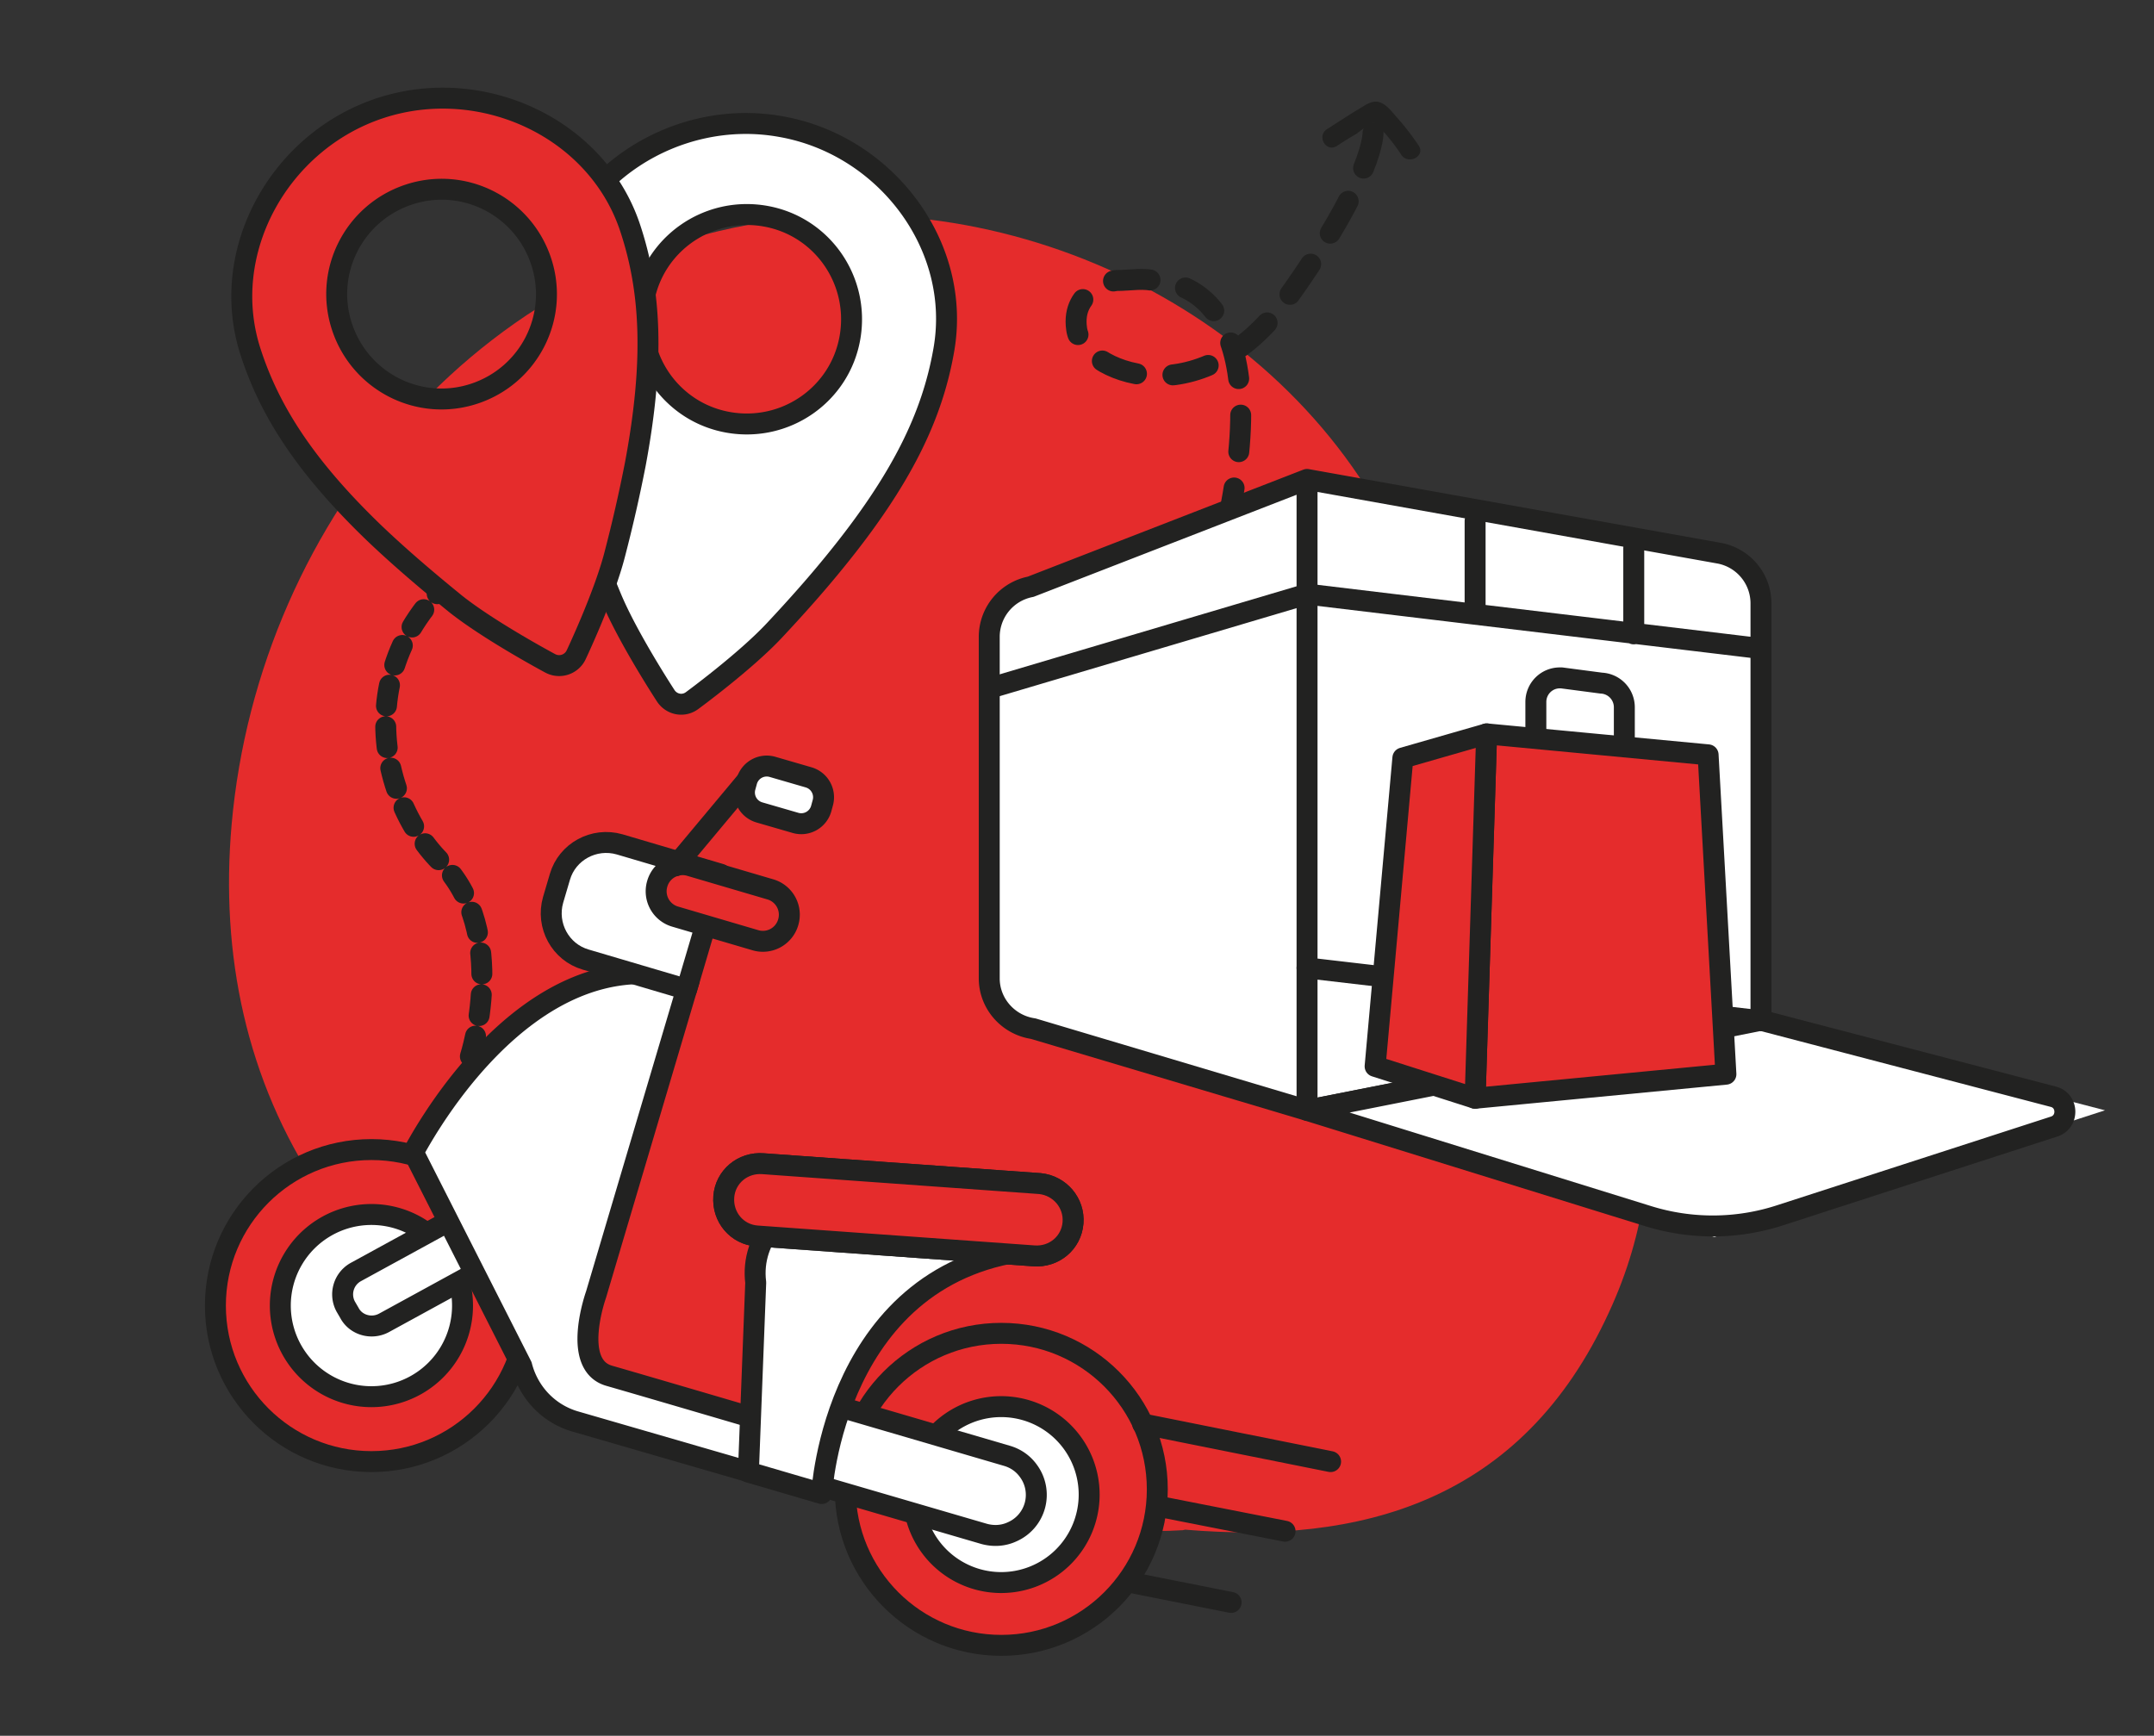 <svg width="170" height="137" fill="none" xmlns="http://www.w3.org/2000/svg"><rect width="100%" height="100%" fill="#333333" stroke="none"/><path d="M119.065 68.834c-1.198-1.57-2.562-2.934-4.132-3.967-.042-.207-.042-.33-.083-.579 1.322-4.421-1.074-11.694-2.479-16.115-6.446-20.33-28.058-32.81-48.76-31.033-25 2.107-43.181 23.636-45.33 47.933-.91 10.29 1.157 20.166 6.86 28.76 7.52 11.323 19.545 14.504 31.858 18.058 6.405 1.86 13.802 4.297 21.405 6.198 4.38 1.86 9.05 3.058 14.959 2.686.041 0 .124-.041.165-.041 13.802 1.157 26.57-2.108 33.471-17.19 5.702-12.314 3.76-26.86-7.934-34.71Z" fill="#e52c2c"/><path d="M37.124 83.38s3.181-9.835-2.356-15.373c-5.537-5.537-7.603-18.553 5.207-25.206" stroke="#222221" stroke-width="1.653" stroke-miterlimit="10" stroke-linecap="round" stroke-linejoin="round" stroke-dasharray="1.65 1.65"/><path d="M29.314 115.362c6.8 0 12.314-5.513 12.314-12.314 0-6.8-5.513-12.314-12.314-12.314-6.8 0-12.314 5.514-12.314 12.314 0 6.801 5.513 12.314 12.314 12.314Z" fill="#e52c2c" stroke="#222221" stroke-width="1.653" stroke-miterlimit="10" stroke-linecap="round" stroke-linejoin="round"/><path d="M29.314 110.238a7.19 7.19 0 1 0 0-14.38 7.19 7.19 0 0 0 0 14.38Z" fill="#fff" stroke="#222221" stroke-width="1.653" stroke-miterlimit="10" stroke-linecap="round" stroke-linejoin="round"/><path d="M79.024 129.866c6.8 0 12.314-5.513 12.314-12.314s-5.513-12.314-12.314-12.314c-6.8 0-12.314 5.513-12.314 12.314s5.513 12.314 12.314 12.314Z" fill="#e52c2c" stroke="#222221" stroke-width="1.653" stroke-miterlimit="10" stroke-linecap="round" stroke-linejoin="round"/><path d="M78.9 124.908a6.943 6.943 0 1 0-.002-13.884 6.943 6.943 0 0 0 .002 13.884ZM27.578 103.627l-.289-.496a2.017 2.017 0 0 1 .785-2.727l14.504-7.934a2.018 2.018 0 0 1 2.727.785l.29.496c.537.992.165 2.19-.785 2.727l-14.504 7.934c-.992.537-2.232.165-2.728-.785Z" fill="#fff" stroke="#222221" stroke-width="1.653" stroke-miterlimit="10" stroke-linecap="round" stroke-linejoin="round"/><path d="m64.52 110.528 14.959 4.38c.702.206 1.28.62 1.694 1.198a3.184 3.184 0 0 1-1.281 4.793c-.703.331-1.488.372-2.231.166l-15.992-4.67 2.851-5.867ZM54.396 77.388l-7.355 24.793s-1.983 5.537 1.033 6.405c3.017.867 11.446 3.347 11.446 3.347l.372 4.462-14.545-4.214c-2.066-.62-3.637-2.273-4.174-4.381L32.62 90.941c.041.041 8.719-17.355 21.776-13.553Z" fill="#fff" stroke="#222221" stroke-width="1.653" stroke-miterlimit="10" stroke-linecap="round" stroke-linejoin="round"/><path d="M65.636 94.66c-3.595-.124-6.446 3.017-5.992 6.57l-.578 14.959 5.785 1.694s.95-17.81 16.942-19.256l-.166-3.76-15.991-.207Z" fill="#fff" stroke="#222221" stroke-width="1.653" stroke-miterlimit="10" stroke-linecap="round" stroke-linejoin="round"/><path d="M84.685 96.52c-.124 1.57-1.487 2.727-3.099 2.603l-21.86-1.57c-1.57-.124-2.727-1.488-2.602-3.1.123-1.57 1.487-2.727 3.099-2.603l21.859 1.57c1.57.166 2.727 1.53 2.603 3.1Z" fill="#fff" stroke="#222221" stroke-width="1.653" stroke-miterlimit="10" stroke-linecap="round" stroke-linejoin="round"/><path d="M84.685 96.52c-.124 1.57-1.487 2.727-3.099 2.603l-21.86-1.57c-1.57-.124-2.727-1.488-2.602-3.1.123-1.57 1.487-2.727 3.099-2.603l21.859 1.57c1.57.166 2.727 1.53 2.603 3.1Z" fill="#e52c2c" stroke="#222221" stroke-width="1.653" stroke-miterlimit="10" stroke-linecap="round" stroke-linejoin="round"/><path d="m54.19 78.09-7.975-2.355c-1.984-.579-3.141-2.686-2.562-4.711l.537-1.818c.578-1.984 2.686-3.14 4.71-2.562l7.976 2.355-2.686 9.09Z" fill="#fff" stroke="#222221" stroke-width="1.653" stroke-miterlimit="10" stroke-linecap="round" stroke-linejoin="round"/><path d="m59.603 74.206-6.322-1.86a2.081 2.081 0 0 1-1.405-2.603 2.08 2.08 0 0 1 2.603-1.405l6.322 1.86a2.081 2.081 0 0 1 1.405 2.603 2.081 2.081 0 0 1-2.603 1.405Z" fill="#e52c2c" stroke="#222221" stroke-width="1.653" stroke-miterlimit="10" stroke-linecap="round" stroke-linejoin="round"/><path d="m53.322 68.338 6.074-7.273" stroke="#222221" stroke-width="1.653" stroke-miterlimit="10" stroke-linecap="round" stroke-linejoin="round"/><path d="m62.785 64.95-2.852-.827a1.635 1.635 0 0 1-1.115-2.025l.124-.454a1.635 1.635 0 0 1 2.025-1.116l2.85.827a1.635 1.635 0 0 1 1.116 2.024l-.124.455a1.635 1.635 0 0 1-2.024 1.116ZM48.24 47.181c1.322 3.182 4.297 7.727 4.297 7.727.454.703 1.405.91 2.107.372 0 0 4.174-3.058 6.488-5.537 1.818-1.942 3.388-3.719 4.793-5.454 5.248-6.447 7.645-11.447 8.554-16.612 1.487-8.264-4.587-16.24-12.852-17.685-8.264-1.488-16.694 3.925-18.181 12.148-.868 4.835-.455 10.041 1.818 17.149.785 2.396 1.777 5 2.975 7.892Zm12.148-30.123c4.504.785 7.48 5.082 6.694 9.586-.785 4.504-5.083 7.48-9.587 6.694-4.504-.785-7.479-5.082-6.694-9.586.785-4.504 5.083-7.48 9.587-6.694Z" fill="#fff" stroke="#222221" stroke-width="1.653" stroke-miterlimit="10" stroke-linecap="round" stroke-linejoin="round"/><path d="M35.925 47.636c2.686 2.148 7.48 4.71 7.48 4.71a1.485 1.485 0 0 0 2.066-.66s2.231-4.712 3.058-7.976a116.631 116.631 0 0 0 1.611-7.066c1.529-8.182 1.24-13.719-.413-18.677C47.082 10.033 37.95 5.9 29.975 8.545 22 11.19 17.165 19.95 19.81 27.884c1.529 4.67 4.38 9.05 9.752 14.215 1.818 1.735 3.925 3.553 6.363 5.537Zm-3.677-32.273c4.339-1.446 9.008.91 10.454 5.248 1.446 4.339-.909 9.008-5.248 10.455-4.339 1.446-9.008-.91-10.454-5.248-1.446-4.339.909-9.008 5.248-10.455Z" fill="#e52c2c" stroke="#222221" stroke-width="1.653" stroke-miterlimit="10" stroke-linecap="round" stroke-linejoin="round"/><path d="m81.545 81.189 21.611 6.446V37.842l-21.818 8.471a4.03 4.03 0 0 0-3.264 3.967v26.942c0 1.983 1.487 3.678 3.47 3.967ZM138.982 80.569l-35.826 7.066V37.842l32.562 5.827a4.03 4.03 0 0 1 3.264 3.967v32.933Z" fill="#fff" stroke="#222221" stroke-width="1.653" stroke-miterlimit="10" stroke-linecap="round" stroke-linejoin="round"/><path d="m138.982 51.19-35.826-4.298-25.082 7.438M116.42 48.462v-7.355M128.941 50.032v-6.777" stroke="#222221" stroke-width="1.653" stroke-miterlimit="10" stroke-linecap="round" stroke-linejoin="round"/><path d="m103.156 87.635 32.149 10 30.826-10-27.149-7.066-35.826 7.066Z" fill="#fff"/><path d="m103.156 87.635 26.901 8.347a17.174 17.174 0 0 0 10.495-.082l21.57-6.984c1.157-.372 1.116-2.066-.082-2.355l-23.058-6.033-35.826 7.107ZM138.982 80.569l-35.826-4.174M121.214 58.917v-3.513c0-1.033.826-1.9 1.901-1.9h.124l3.14.413a1.907 1.907 0 0 1 1.818 1.9v3.513" stroke="#222221" stroke-width="1.653" stroke-miterlimit="10" stroke-linecap="round" stroke-linejoin="round"/><path d="m136.214 84.784-19.794 1.9.909-28.76 17.48 1.654 1.405 25.206Z" fill="#e52c2c" stroke="#222221" stroke-width="1.653" stroke-miterlimit="10" stroke-linecap="round" stroke-linejoin="round"/><path d="m116.42 86.685-7.892-2.52 2.19-24.34 6.612-1.9-.91 28.76Z" fill="#e52c2c" stroke="#222221" stroke-width="1.653" stroke-miterlimit="10" stroke-linecap="round" stroke-linejoin="round"/><path d="m90.18 112.387 14.835 2.975M91.338 118.875l10.083 1.983M89.478 124.949l7.686 1.529" stroke="#222221" stroke-width="1.653" stroke-miterlimit="10" stroke-linecap="round" stroke-linejoin="round"/><path d="M108.363 10.487s.165 3.347-6.777 13.058c-6.942 9.71-16.157 5.744-16.612 2.438-.495-3.306 3.1-3.843 3.1-3.843 1.198 0 2.272-.248 3.181.083 0 0 9.339-.703 5.91 17.644" stroke="#222221" stroke-width="1.653" stroke-miterlimit="10" stroke-linecap="round" stroke-linejoin="round" stroke-dasharray="2.89 2.89"/><path d="M111.958 11.48a19.986 19.986 0 0 0-1.653-2.15c-.414-.454-.868-1.115-1.488-1.28-.537-.125-.992.206-1.405.454-.909.537-1.777 1.116-2.686 1.694-.826.537-.082 1.86.785 1.322.496-.33 1.033-.66 1.529-.95.248-.165 1.24-.992 1.529-.95-.248-.083-.206.04.165.289.207.207.414.454.62.661.455.537.868 1.074 1.24 1.653.578.826 1.942.082 1.364-.744Z" fill="#222221"/></svg>